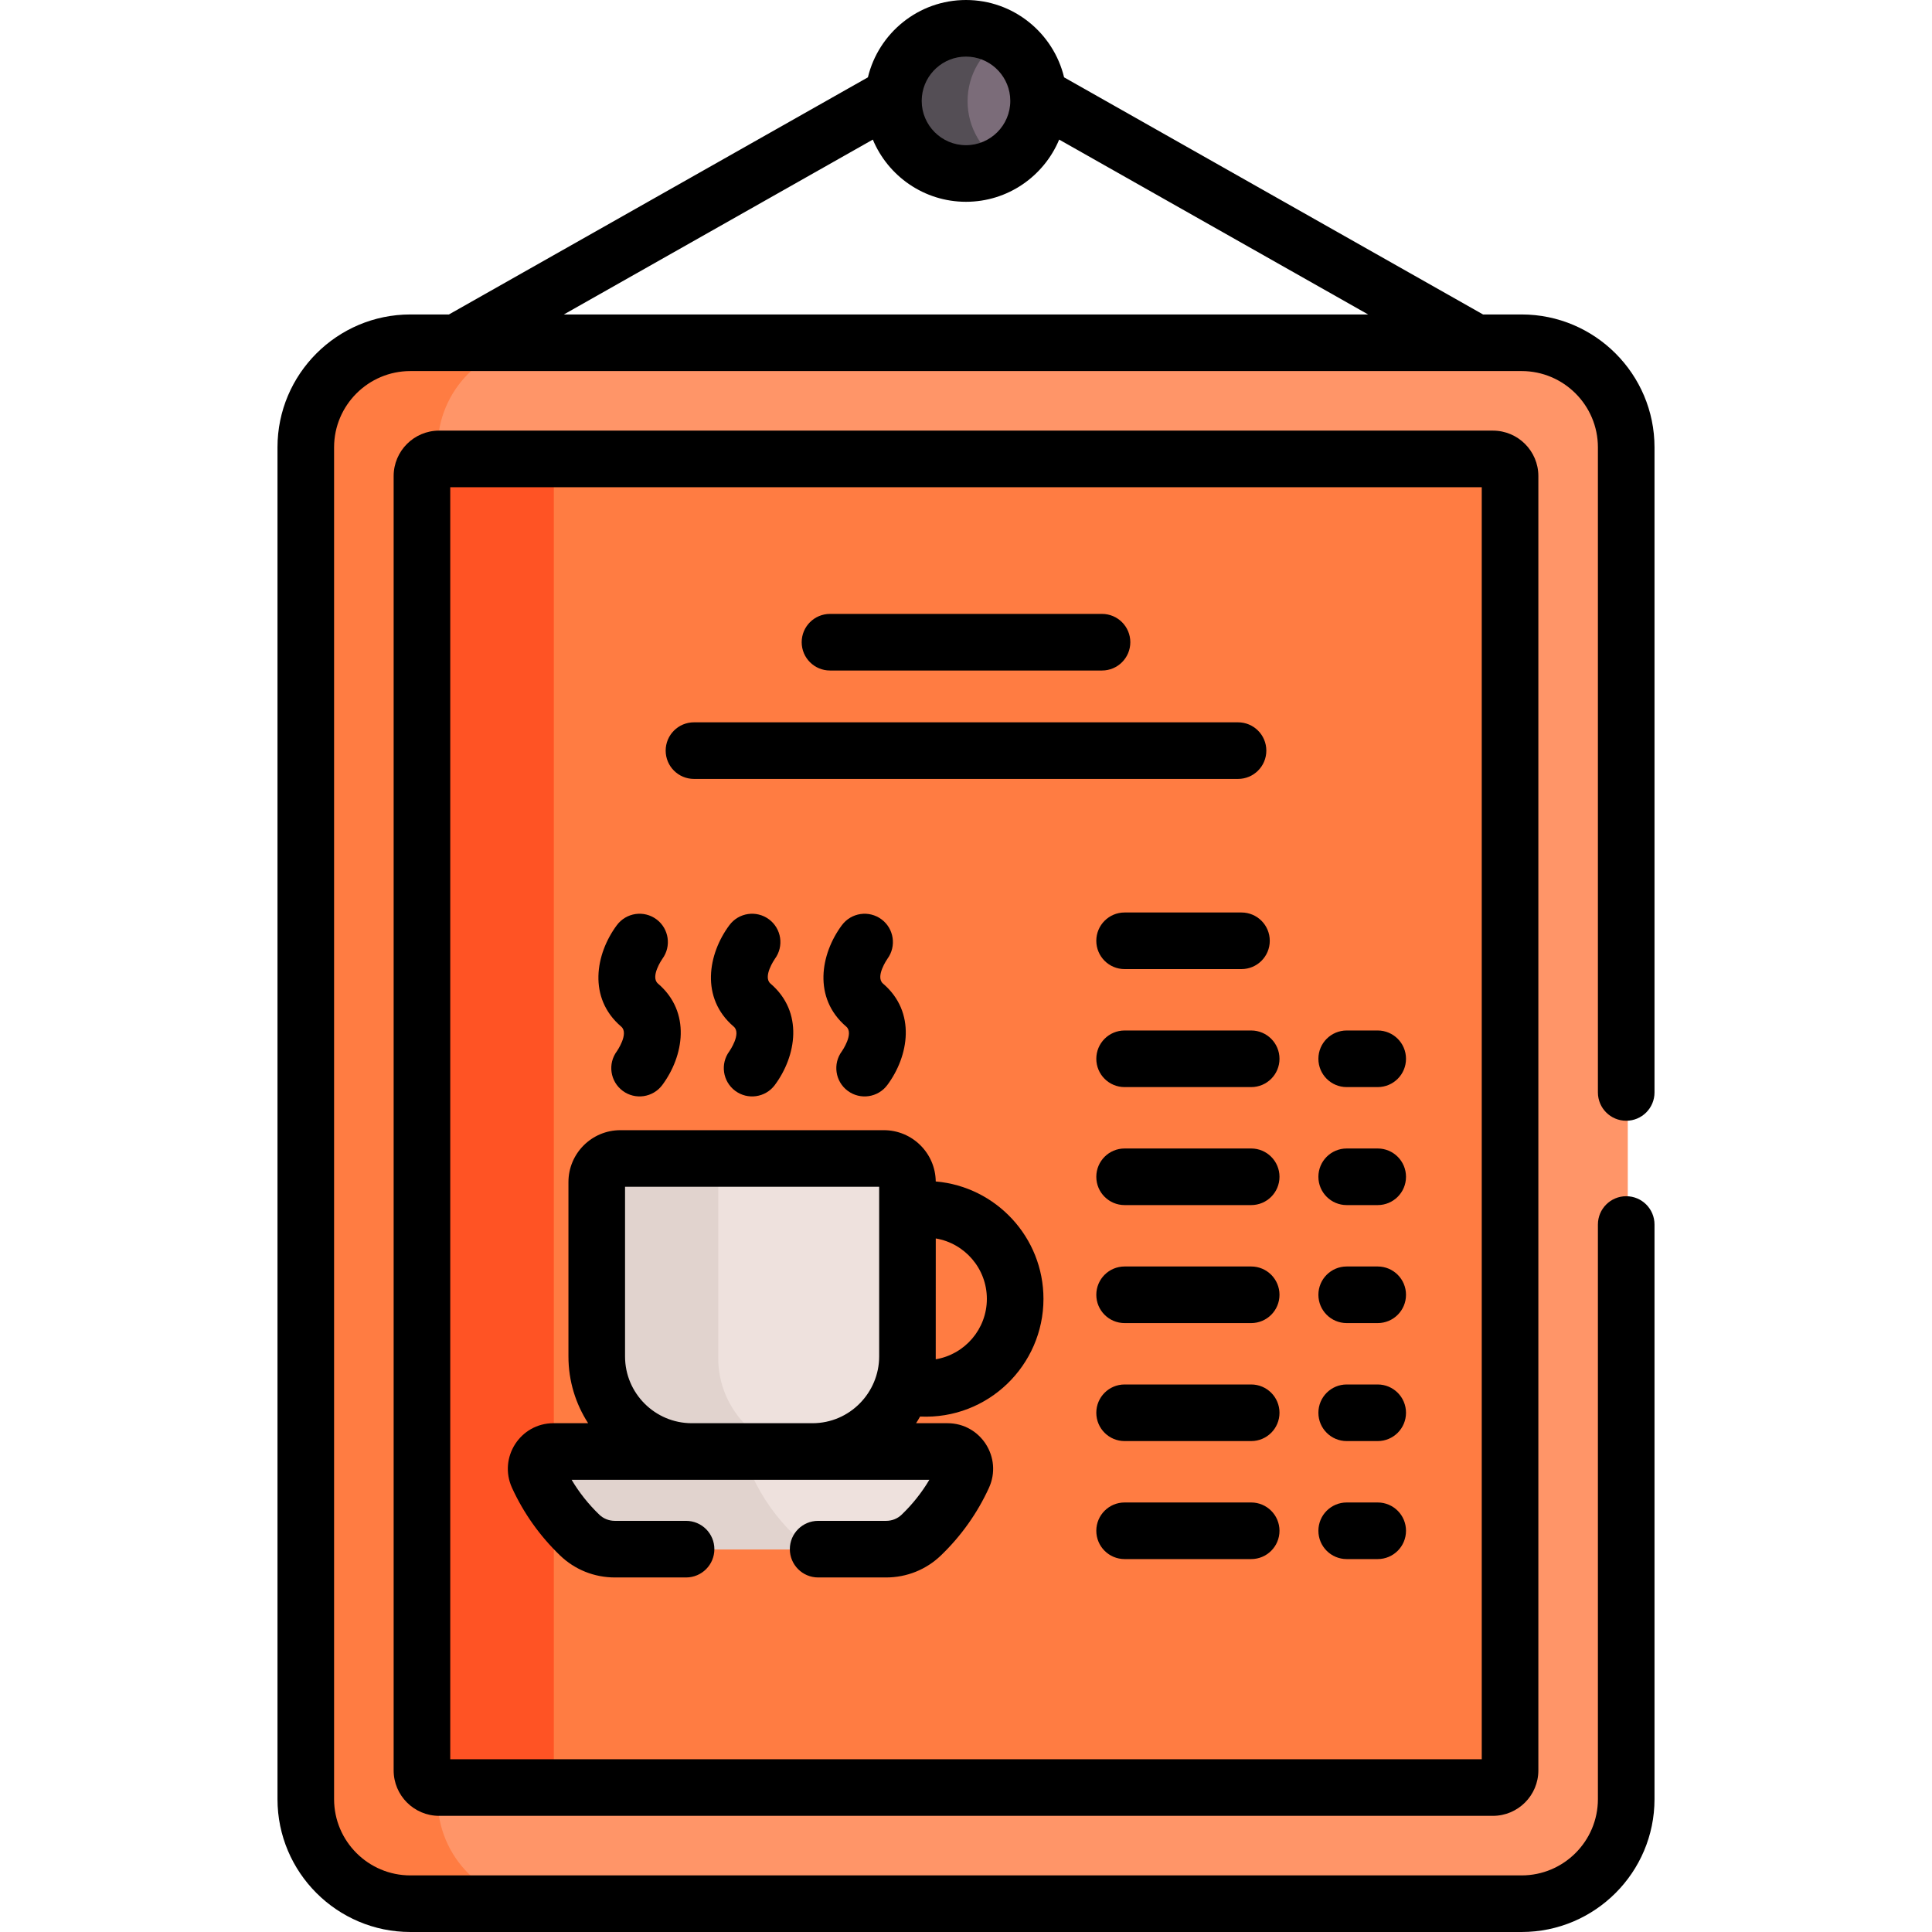 <?xml version="1.0" encoding="UTF-8"?>
<svg xmlns="http://www.w3.org/2000/svg" id="Capa_1" height="512" viewBox="0 0 512.004 512.004" width="512">
  <g>
    <g>
      <path d="m403.669 90.914h-294.498c-15.307 0-27.715 12.409-27.715 27.715v358.237c0 15.307 12.409 27.715 27.715 27.715h294.498c15.307 0 27.715-12.409 27.715-27.715v-358.236c.001-15.307-12.408-27.716-27.715-27.716z" fill="#ff9568"></path>
      <path d="m115.988 476.867v-358.237c0-15.307 12.409-27.715 27.715-27.715h-34.532c-15.307 0-27.715 12.409-27.715 27.715v358.237c0 15.307 12.409 27.715 27.715 27.715h34.532c-15.306 0-27.715-12.409-27.715-27.715z" fill="#ff7c42"></path>
      <path d="m396.059 121.698h-279.278c-2.509 0-4.542 2.034-4.542 4.542v343.016c0 2.509 2.034 4.542 4.542 4.542h279.278c2.509 0 4.542-2.034 4.542-4.542v-343.016c0-2.509-2.033-4.542-4.542-4.542z" fill="#ff7c42"></path>
      <path d="m146.771 469.257v-343.017c0-2.509 2.034-4.542 4.542-4.542h-34.532c-2.509 0-4.542 2.034-4.542 4.542v343.016c0 2.509 2.034 4.542 4.542 4.542h34.532c-2.508.001-4.542-2.033-4.542-4.541z" fill="#ff5324"></path>
      <circle cx="256.42" cy="26.818" fill="#7b6c79" r="19.239"></circle>
      <path d="m256.42 26.818c0-7.117 3.875-13.317 9.62-16.645-2.832-1.641-6.111-2.595-9.62-2.595-10.626 0-19.24 8.614-19.24 19.239s8.614 19.239 19.24 19.239c3.509 0 6.788-.954 9.62-2.595-5.745-3.327-9.62-9.526-9.62-16.643z" fill="#544e55"></path>
      <path d="m234.652 306.699h-69.87c-3.441 0-6.257 2.816-6.257 6.257v46.98c0 13.861 11.341 25.202 25.202 25.202h31.98c13.861 0 25.202-11.341 25.202-25.202v-46.98c0-3.442-2.816-6.257-6.257-6.257z" fill="#eee1dd"></path>
      <path d="m190.338 359.935v-46.98c0-3.441 2.816-6.257 6.257-6.257h-31.813c-3.441 0-6.257 2.816-6.257 6.257v46.98c0 13.861 11.341 25.202 25.202 25.202h31.813c-13.862 0-25.202-11.341-25.202-25.202z" fill="#e1d3ce"></path>
      <path d="m255.99 391.063c1.41-3.075-.816-6.582-4.199-6.582h-104.653c-3.383 0-5.609 3.507-4.199 6.582 2.729 5.952 6.559 11.304 11.227 15.792 2.527 2.43 5.909 3.769 9.415 3.769h71.767c3.506 0 6.888-1.34 9.415-3.77 4.668-4.488 8.498-9.839 11.227-15.791z" fill="#eee1dd"></path>
      <path d="m199.315 391.063c-1.41-3.075.816-6.582 4.199-6.582h-56.376c-3.383 0-5.609 3.507-4.199 6.582 2.73 5.952 6.56 11.304 11.227 15.792 2.527 2.43 5.909 3.769 9.415 3.769h56.376c-3.506 0-6.888-1.34-9.415-3.769-4.668-4.489-8.498-9.84-11.227-15.792z" fill="#e1d3ce"></path>
    </g>
    <g>
      <path d="m116.363 114.12c-6.64 0-12.042 5.402-12.042 12.042v343.017c0 6.64 5.402 12.042 12.042 12.042h279.277c6.641 0 12.043-5.402 12.043-12.042v-343.017c0-6.64-5.402-12.042-12.043-12.042zm276.32 352.101h-273.362v-337.101h273.362z"></path>
      <path d="m164.626 272.063c2.131 1.82-1.146 6.525-1.144 6.525-2.474 3.322-1.785 8.021 1.537 10.494 3.327 2.479 8.027 1.778 10.494-1.537 5.679-7.627 7.742-19.294-1.143-26.886-2.104-1.799 1.062-6.408 1.178-6.574 2.432-3.32 1.734-7.986-1.572-10.448-3.324-2.473-8.021-1.783-10.495 1.538-5.676 7.628-7.739 19.295 1.145 26.888z"></path>
      <path d="m194.838 289.084c3.324 2.472 8.022 1.783 10.495-1.538 5.677-7.627 7.74-19.294-1.145-26.886-2.102-1.797 1.055-6.396 1.178-6.573 2.433-3.32 1.736-7.986-1.571-10.448-3.321-2.475-8.021-1.786-10.494 1.537-5.679 7.627-7.742 19.294 1.144 26.888 2.131 1.82-1.146 6.526-1.145 6.525-2.472 3.323-1.784 8.021 1.538 10.495z"></path>
      <path d="m224.656 289.083c3.327 2.479 8.027 1.778 10.494-1.537 5.679-7.627 7.742-19.294-1.143-26.886-2.104-1.799 1.062-6.408 1.178-6.574 2.432-3.32 1.734-7.986-1.572-10.448-3.324-2.473-8.021-1.783-10.495 1.538-5.677 7.627-7.74 19.294 1.145 26.888 2.131 1.82-1.146 6.525-1.146 6.525-2.472 3.322-1.784 8.021 1.539 10.494z"></path>
      <path d="m331.581 304.363h-33.547c-4.143 0-7.5 3.357-7.5 7.5s3.357 7.5 7.5 7.5h33.547c4.143 0 7.5-3.357 7.5-7.5s-3.358-7.5-7.5-7.5z"></path>
      <path d="m331.581 335.634h-33.547c-4.143 0-7.5 3.357-7.5 7.5s3.357 7.5 7.5 7.5h33.547c4.143 0 7.5-3.357 7.5-7.5s-3.358-7.5-7.5-7.5z"></path>
      <path d="m329.006 241.821h-30.973c-4.143 0-7.5 3.357-7.5 7.5s3.357 7.5 7.5 7.5h30.973c4.143 0 7.5-3.357 7.5-7.5s-3.357-7.5-7.5-7.5z"></path>
      <path d="m298.034 273.093c-4.143 0-7.5 3.357-7.5 7.5s3.357 7.5 7.5 7.5h33.547c4.143 0 7.5-3.357 7.5-7.5s-3.357-7.5-7.5-7.5z"></path>
      <path d="m183.911 206.424h144.182c4.143 0 7.5-3.357 7.5-7.5s-3.357-7.5-7.5-7.5h-144.182c-4.143 0-7.5 3.357-7.5 7.5s3.357 7.5 7.5 7.5z"></path>
      <path d="m219.957 177.693h72.091c4.143 0 7.5-3.357 7.5-7.5s-3.357-7.5-7.5-7.5h-72.091c-4.143 0-7.5 3.357-7.5 7.5s3.357 7.5 7.5 7.5z"></path>
      <path d="m331.581 366.904h-33.547c-4.143 0-7.5 3.357-7.5 7.5s3.357 7.5 7.5 7.5h33.547c4.143 0 7.5-3.357 7.5-7.5s-3.358-7.5-7.5-7.5z"></path>
      <path d="m331.581 398.175h-33.547c-4.143 0-7.5 3.357-7.5 7.5s3.357 7.5 7.5 7.5h33.547c4.143 0 7.5-3.357 7.5-7.5s-3.358-7.5-7.5-7.5z"></path>
      <path d="m356.891 319.363h8.218c4.143 0 7.5-3.357 7.5-7.5s-3.357-7.5-7.5-7.5h-8.218c-4.143 0-7.5 3.357-7.5 7.5s3.358 7.5 7.5 7.5z"></path>
      <path d="m356.891 350.634h8.218c4.143 0 7.5-3.357 7.5-7.5s-3.357-7.5-7.5-7.5h-8.218c-4.143 0-7.5 3.357-7.5 7.5s3.358 7.5 7.5 7.5z"></path>
      <path d="m356.891 288.093h8.218c4.143 0 7.5-3.357 7.5-7.5s-3.357-7.5-7.5-7.5h-8.218c-4.143 0-7.5 3.357-7.5 7.5s3.358 7.5 7.5 7.5z"></path>
      <path d="m356.891 381.904h8.218c4.143 0 7.5-3.357 7.5-7.5s-3.357-7.5-7.5-7.5h-8.218c-4.143 0-7.5 3.357-7.5 7.5s3.358 7.5 7.5 7.5z"></path>
      <path d="m356.891 413.175h8.218c4.143 0 7.5-3.357 7.5-7.5s-3.357-7.5-7.5-7.5h-8.218c-4.143 0-7.5 3.357-7.5 7.5s3.358 7.5 7.5 7.5z"></path>
      <path d="m148.43 412.221c3.907 3.757 9.063 5.825 14.519 5.825h18.868c4.143 0 7.5-3.357 7.5-7.5s-3.357-7.5-7.5-7.5h-18.868c-1.56 0-3.023-.582-4.122-1.638-2.874-2.764-5.331-5.859-7.34-9.24h94.801c-2.008 3.382-4.465 6.477-7.339 9.24-1.099 1.056-2.563 1.638-4.122 1.638h-18.01c-4.143 0-7.5 3.357-7.5 7.5s3.357 7.5 7.5 7.5h18.01c5.455 0 10.611-2.068 14.519-5.825 5.363-5.157 9.647-11.184 12.731-17.911 3.676-8.016-2.17-17.142-10.973-17.142h-8.336c.373-.577.729-1.165 1.066-1.765 18.026.841 32.697-13.615 32.697-31.189 0-16.318-12.58-29.745-28.549-31.112-.089-7.508-6.217-13.59-13.746-13.59h-69.839c-7.584 0-13.754 6.17-13.754 13.754v46.212c0 6.516 1.924 12.587 5.222 17.69h-9.193c-8.797 0-14.651 9.116-10.975 17.143 3.087 6.727 7.371 12.753 12.733 17.91zm99.56-84.019c7.675 1.287 13.541 7.977 13.541 16.012 0 8.037-5.871 14.729-13.55 16.014.014-.588.009-31.436.009-32.026zm-82.347-13.69h67.347v44.966c0 9.517-7.735 17.69-17.689 17.69h-31.967c-9.755 0-17.69-7.936-17.69-17.69v-44.966z"></path>
      <path d="m73.538 118.552v358.237c0 19.418 15.797 35.215 35.215 35.215h294.497c19.418 0 35.216-15.797 35.216-35.215v-152.277c0-4.143-3.357-7.5-7.5-7.5s-7.5 3.357-7.5 7.5v152.277c0 11.146-9.068 20.215-20.216 20.215h-294.498c-11.146 0-20.215-9.068-20.215-20.215v-358.237c0-11.147 9.068-20.216 20.215-20.216h294.498c11.147 0 20.216 9.068 20.216 20.216v170.96c0 4.143 3.357 7.5 7.5 7.5s7.5-3.357 7.5-7.5v-170.96c0-19.418-15.798-35.216-35.216-35.216h-10.22l-111.033-62.84c-2.82-11.741-13.401-20.496-25.996-20.496s-23.176 8.755-25.996 20.496l-111.032 62.84h-10.221c-19.418 0-35.214 15.798-35.214 35.216zm170.765-92.624c.012-.132.016-.265.021-.399.608-5.906 5.614-10.529 11.677-10.529s11.069 4.623 11.677 10.529c.005.133.009.266.021.399.019.269.041.538.041.811 0 6.473-5.267 11.739-11.739 11.739s-11.739-5.267-11.739-11.739c0-.274.023-.542.041-.811zm-12.993 11.066c4.031 9.669 13.579 16.484 24.691 16.484s20.66-6.815 24.691-16.484l81.883 46.342h-213.147z"></path>
    </g>
  </g>
</svg>
